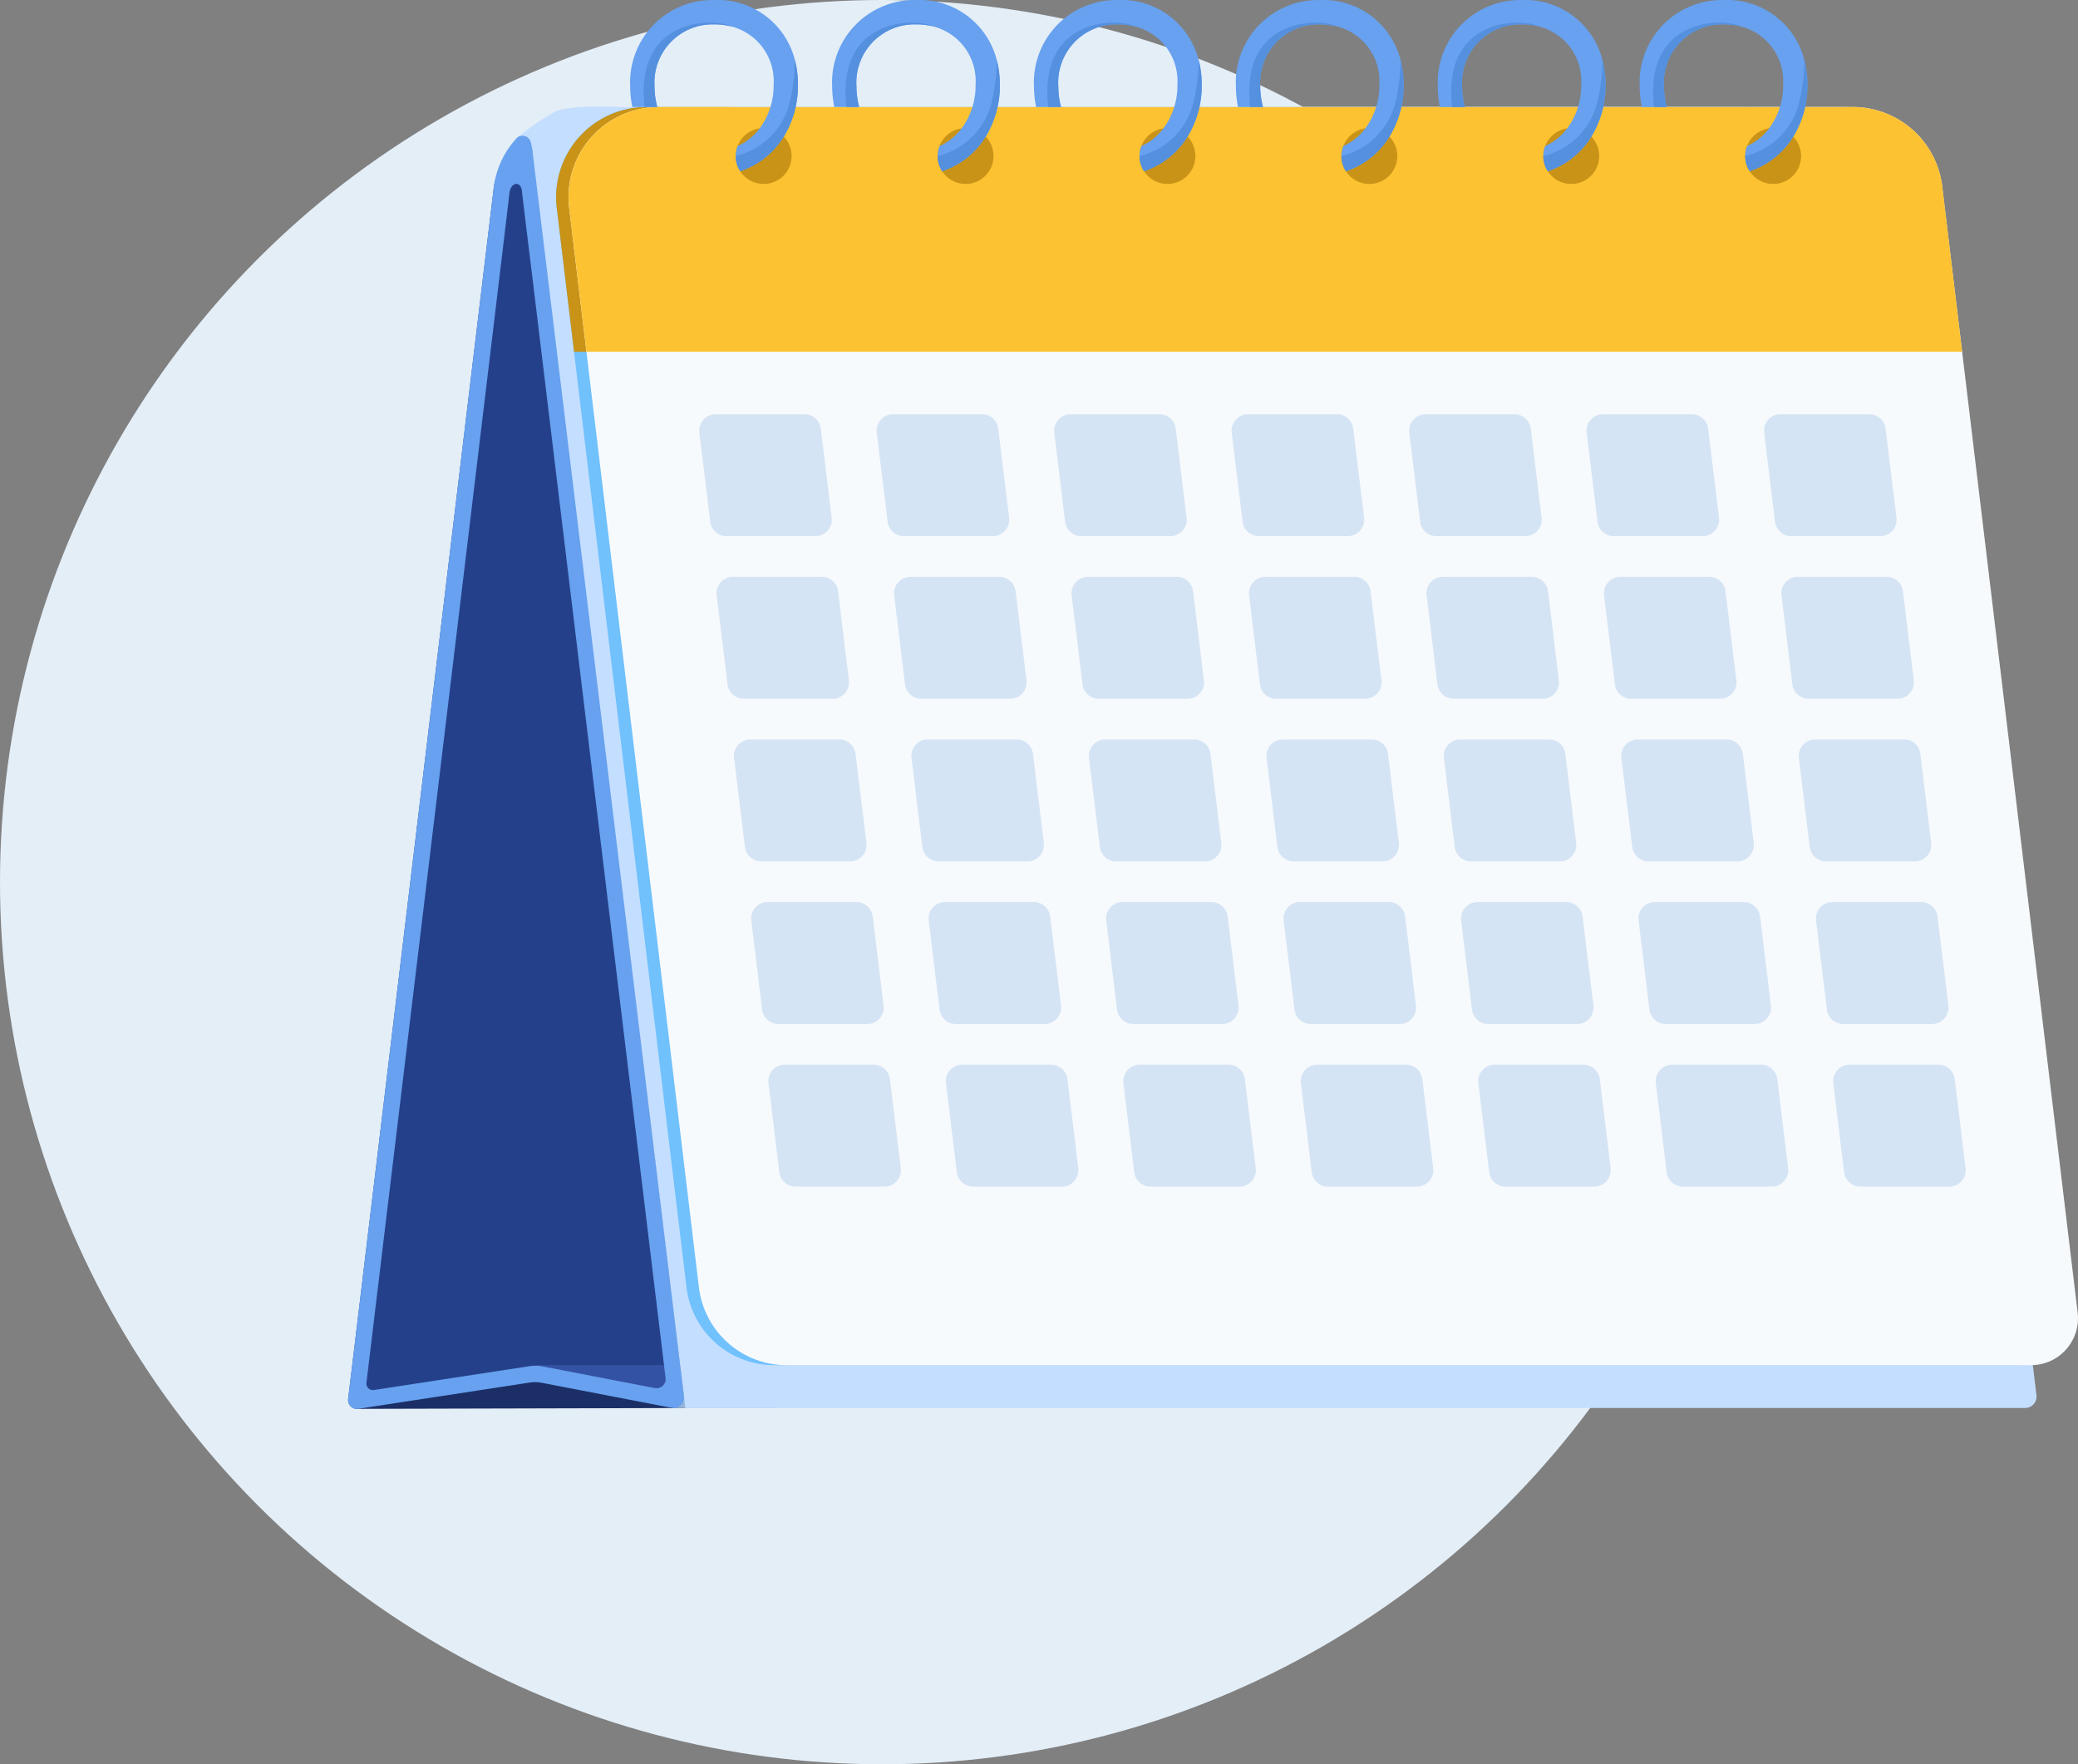 <svg xmlns="http://www.w3.org/2000/svg" xmlns:xlink="http://www.w3.org/1999/xlink" width="130.753" height="111" viewBox="0 0 130.753 111">
  <rect x="0" y="0" width="130.753" height="111" fill="#808080" stroke="none"/>
  <defs>
    <clipPath id="clip-path">
      <rect id="Rectangle_39" data-name="Rectangle 39" width="108.85" height="88.645" transform="translate(0 0)" fill="none"/>
    </clipPath>
  </defs>
  <g id="Groupe_35" data-name="Groupe 35" transform="translate(-1118 -2557)">
    <circle id="Ellipse_4" data-name="Ellipse 4" cx="55.5" cy="55.5" r="55.5" transform="translate(1118 2557)" fill="#e4eef7"/>
    <g id="Groupe_34" data-name="Groupe 34" transform="translate(1139.903 2557)">
      <g id="Groupe_33" data-name="Groupe 33" transform="translate(0 0)" clip-path="url(#clip-path)">
        <path id="Tracé_44" data-name="Tracé 44" d="M.7,187.393l11.153-1.708,8.544,1.648a.668.668,0,0,0,.79-.735l-8.951-74.53H94.117a5.874,5.874,0,0,0-5.833-6.576l-73.026,2.516c-2.973,0-5.711-.294-6.066,2.658l-9.149,76.1a.569.569,0,0,0,.651.63" transform="translate(-0.038 -98.757)" fill="#25408a"/>
        <path id="Tracé_45" data-name="Tracé 45" d="M9.951,1355.009l20.59-.053-8.528-2.232Z" transform="translate(-9.316 -1266.37)" fill="#1b2f66"/>
        <rect id="Rectangle_38" data-name="Rectangle 38" width="6.469" height="1.184" transform="translate(20.458 87.402)" fill="#98b6d9"/>
        <path id="Tracé_46" data-name="Tracé 46" d="M183.379,1345.463h18.73v2.42l-11.843-.548Z" transform="translate(-171.673 -1259.573)" fill="#3452a3"/>
        <path id="Tracé_47" data-name="Tracé 47" d="M21.143,212.94,12.6,142.377c-.632-4.944-.862-7.326-1.094-8.373a.535.535,0,0,0-.871-.235,5.579,5.579,0,0,0-1.484,3.245L0,213.133a.552.552,0,0,0,.631.611l10.8-1.654a2.2,2.2,0,0,1,.749.014l8.165,1.574a.672.672,0,0,0,.795-.74m-1.839-.5-7.061-1.362a2.433,2.433,0,0,0-.828-.016l-9.788,1.5a.411.411,0,0,1-.47-.455c.036-.3,8.962-74.4,8.991-74.783.06-.788.73-.851.793-.2.044.463.661,5.459.661,5.459l8.378,69.227a.571.571,0,0,1-.675.628" transform="translate(0 -125.106)" fill="#67a1ef"/>
        <path id="Tracé_48" data-name="Tracé 48" d="M263.414,186.958h-84.3l-9.595-78.866c-.065-.513-.062-1.326-.864-1.155a15.884,15.884,0,0,1,2.3-1.566c1.22-.413,3.055-.264,4.958-.264h73.259a5.874,5.874,0,0,1,5.833,5.173l9.122,75.871a.721.721,0,0,1-.716.807" transform="translate(-157.891 -98.372)" fill="#c4deff"/>
        <path id="Tracé_49" data-name="Tracé 49" d="M297.075,184.649h-78.3a5.561,5.561,0,0,1-5.521-4.9l-7.077-58.861-1.088-9.051a5.67,5.67,0,0,1,5.63-6.347H285.86a5.67,5.67,0,0,1,5.629,4.993l8.519,70.857a2.954,2.954,0,0,1-2.933,3.306" transform="translate(-191.962 -98.758)" fill="#70c1fc"/>
        <path id="Tracé_50" data-name="Tracé 50" d="M216.1,105.493v15.4h-9.919l-1.088-9.051a5.67,5.67,0,0,1,5.63-6.347Z" transform="translate(-191.962 -98.758)" fill="#c99318"/>
        <path id="Tracé_51" data-name="Tracé 51" d="M309.335,184.649h-78.3a5.561,5.561,0,0,1-5.521-4.9l-7.077-58.861-1.088-9.051a5.67,5.67,0,0,1,5.63-6.347h75.136a5.67,5.67,0,0,1,5.63,4.993L305,120.89l7.268,60.452a2.954,2.954,0,0,1-2.933,3.306" transform="translate(-203.44 -98.758)" fill="#f7fafc"/>
        <path id="Tracé_52" data-name="Tracé 52" d="M305,120.89H218.442l-1.088-9.051a5.67,5.67,0,0,1,5.63-6.347h75.136a5.67,5.67,0,0,1,5.63,4.993Z" transform="translate(-203.44 -98.758)" fill="#fcc231"/>
        <path id="Tracé_53" data-name="Tracé 53" d="M385.613,128a1.758,1.758,0,1,1-3.516,0,1.729,1.729,0,0,1,.116-.627,1.756,1.756,0,0,1,1.386-1.112A1.759,1.759,0,0,1,385.613,128" transform="translate(-357.705 -118.184)" fill="#c99318"/>
        <path id="Tracé_54" data-name="Tracé 54" d="M288.592,5.328a6.149,6.149,0,0,1-.894,3.264,5.11,5.11,0,0,1-2.738,2.178,1.75,1.75,0,0,1-.283-.957,1.729,1.729,0,0,1,.116-.627l.037-.017a3.625,3.625,0,0,0,1.35-1.094,4.484,4.484,0,0,0,.88-2.746,3.545,3.545,0,0,0-2.634-3.66h0a4.345,4.345,0,0,0-1.111-.138,3.662,3.662,0,0,0-3.747,3.9,5.015,5.015,0,0,0,.173,1.3h-1.571a6.634,6.634,0,0,1-.134-1.3A5.183,5.183,0,0,1,283.313,0,5.007,5.007,0,0,1,288.4,3.775a6.128,6.128,0,0,1,.193,1.553" transform="translate(-260.285 0.003)" fill="#67a1ef"/>
        <path id="Tracé_55" data-name="Tracé 55" d="M386.013,60.736A6.15,6.15,0,0,1,385.119,64a5.109,5.109,0,0,1-2.738,2.178,1.75,1.75,0,0,1-.283-.957,4.6,4.6,0,0,0,3.409-3.429,11.671,11.671,0,0,0,.313-2.609,6.128,6.128,0,0,1,.193,1.553" transform="translate(-357.706 -55.405)" fill="#5490de"/>
        <path id="Tracé_56" data-name="Tracé 56" d="M296.912,22.622a4.345,4.345,0,0,0-1.111-.138,3.662,3.662,0,0,0-3.746,3.9,5.016,5.016,0,0,0,.173,1.3h-.8c-.652-5.681,4.4-5.617,5.48-5.064" transform="translate(-272.773 -20.951)" fill="#5490de"/>
        <path id="Tracé_57" data-name="Tracé 57" d="M584.617,128a1.758,1.758,0,1,1-3.516,0,1.728,1.728,0,0,1,.117-.627,1.756,1.756,0,0,1,1.386-1.112,1.734,1.734,0,0,1,.254-.018A1.759,1.759,0,0,1,584.617,128" transform="translate(-544.005 -118.184)" fill="#c99318"/>
        <path id="Tracé_58" data-name="Tracé 58" d="M487.6,5.328a6.15,6.15,0,0,1-.894,3.264,5.11,5.11,0,0,1-2.738,2.178,1.75,1.75,0,0,1-.283-.957,1.729,1.729,0,0,1,.116-.627l.037-.017a3.625,3.625,0,0,0,1.35-1.094,4.484,4.484,0,0,0,.88-2.746,3.545,3.545,0,0,0-2.634-3.66h0a4.344,4.344,0,0,0-1.111-.138,3.662,3.662,0,0,0-3.747,3.9,5.011,5.011,0,0,0,.173,1.3h-1.571a6.637,6.637,0,0,1-.134-1.3A5.183,5.183,0,0,1,482.317,0,5.007,5.007,0,0,1,487.4,3.775a6.125,6.125,0,0,1,.193,1.553" transform="translate(-446.585 0.003)" fill="#67a1ef"/>
        <path id="Tracé_59" data-name="Tracé 59" d="M585.017,60.736A6.15,6.15,0,0,1,584.123,64a5.11,5.11,0,0,1-2.738,2.178,1.75,1.75,0,0,1-.283-.957,4.6,4.6,0,0,0,3.409-3.429,11.677,11.677,0,0,0,.313-2.609,6.131,6.131,0,0,1,.193,1.553" transform="translate(-544.006 -55.405)" fill="#5490de"/>
        <path id="Tracé_60" data-name="Tracé 60" d="M495.917,22.622a4.344,4.344,0,0,0-1.111-.138,3.662,3.662,0,0,0-3.747,3.9,5.015,5.015,0,0,0,.173,1.3h-.8c-.652-5.681,4.4-5.617,5.48-5.064" transform="translate(-459.075 -20.951)" fill="#5490de"/>
        <path id="Tracé_61" data-name="Tracé 61" d="M783.622,128a1.758,1.758,0,1,1-3.516,0,1.727,1.727,0,0,1,.116-.627,1.756,1.756,0,0,1,1.386-1.112A1.759,1.759,0,0,1,783.622,128" transform="translate(-730.307 -118.184)" fill="#c99318"/>
        <path id="Tracé_62" data-name="Tracé 62" d="M686.6,5.328a6.149,6.149,0,0,1-.894,3.264,5.109,5.109,0,0,1-2.738,2.178,1.75,1.75,0,0,1-.283-.957,1.732,1.732,0,0,1,.116-.627l.037-.017a3.626,3.626,0,0,0,1.35-1.094,4.484,4.484,0,0,0,.88-2.746,3.545,3.545,0,0,0-2.634-3.66h0a4.345,4.345,0,0,0-1.111-.138,3.662,3.662,0,0,0-3.747,3.9,5.011,5.011,0,0,0,.173,1.3h-1.571a6.637,6.637,0,0,1-.134-1.3A5.183,5.183,0,0,1,681.321,0a5.007,5.007,0,0,1,5.086,3.778,6.128,6.128,0,0,1,.193,1.553" transform="translate(-632.886 0.003)" fill="#67a1ef"/>
        <path id="Tracé_63" data-name="Tracé 63" d="M784.022,60.736A6.149,6.149,0,0,1,783.128,64a5.109,5.109,0,0,1-2.738,2.178,1.751,1.751,0,0,1-.283-.957,4.6,4.6,0,0,0,3.409-3.429,11.671,11.671,0,0,0,.312-2.609,6.122,6.122,0,0,1,.193,1.553" transform="translate(-730.308 -55.405)" fill="#5490de"/>
        <path id="Tracé_64" data-name="Tracé 64" d="M694.921,22.622a4.344,4.344,0,0,0-1.111-.138,3.662,3.662,0,0,0-3.747,3.9,5.016,5.016,0,0,0,.173,1.3h-.8c-.652-5.681,4.4-5.617,5.48-5.064" transform="translate(-645.375 -20.951)" fill="#5490de"/>
        <path id="Tracé_65" data-name="Tracé 65" d="M982.626,128a1.758,1.758,0,1,1-3.516,0,1.729,1.729,0,0,1,.117-.627,1.756,1.756,0,0,1,1.386-1.112A1.759,1.759,0,0,1,982.626,128" transform="translate(-916.607 -118.184)" fill="#c99318"/>
        <path id="Tracé_66" data-name="Tracé 66" d="M885.605,5.328a6.149,6.149,0,0,1-.894,3.264,5.109,5.109,0,0,1-2.738,2.178,1.75,1.75,0,0,1-.283-.957,1.727,1.727,0,0,1,.117-.627l.037-.017a3.624,3.624,0,0,0,1.35-1.094,4.484,4.484,0,0,0,.88-2.746,3.545,3.545,0,0,0-2.634-3.66h0a4.344,4.344,0,0,0-1.111-.138,3.662,3.662,0,0,0-3.747,3.9,5.014,5.014,0,0,0,.173,1.3h-1.571a6.632,6.632,0,0,1-.134-1.3A5.183,5.183,0,0,1,880.326,0a5.007,5.007,0,0,1,5.086,3.778,6.128,6.128,0,0,1,.193,1.553" transform="translate(-819.187 0.003)" fill="#67a1ef"/>
        <path id="Tracé_67" data-name="Tracé 67" d="M983.026,60.736A6.15,6.15,0,0,1,982.132,64a5.11,5.11,0,0,1-2.738,2.178,1.75,1.75,0,0,1-.283-.957,4.6,4.6,0,0,0,3.409-3.429,11.67,11.67,0,0,0,.313-2.609,6.131,6.131,0,0,1,.193,1.553" transform="translate(-916.608 -55.405)" fill="#5490de"/>
        <path id="Tracé_68" data-name="Tracé 68" d="M893.925,22.622a4.343,4.343,0,0,0-1.11-.138,3.662,3.662,0,0,0-3.747,3.9,5.016,5.016,0,0,0,.173,1.3h-.8c-.652-5.681,4.4-5.617,5.48-5.064" transform="translate(-831.675 -20.951)" fill="#5490de"/>
        <path id="Tracé_69" data-name="Tracé 69" d="M1181.63,128a1.758,1.758,0,1,1-3.516,0,1.729,1.729,0,0,1,.117-.627,1.756,1.756,0,0,1,1.386-1.112A1.759,1.759,0,0,1,1181.63,128" transform="translate(-1102.907 -118.184)" fill="#c99318"/>
        <path id="Tracé_70" data-name="Tracé 70" d="M1084.609,5.328a6.15,6.15,0,0,1-.894,3.264,5.109,5.109,0,0,1-2.738,2.178,1.75,1.75,0,0,1-.283-.957,1.729,1.729,0,0,1,.116-.627l.037-.017a3.623,3.623,0,0,0,1.35-1.094,4.484,4.484,0,0,0,.88-2.746,3.545,3.545,0,0,0-2.634-3.66h0a4.343,4.343,0,0,0-1.111-.138,3.662,3.662,0,0,0-3.747,3.9,5.016,5.016,0,0,0,.173,1.3h-1.571a6.627,6.627,0,0,1-.134-1.3A5.183,5.183,0,0,1,1079.33,0a5.008,5.008,0,0,1,5.086,3.778,6.134,6.134,0,0,1,.193,1.553" transform="translate(-1005.487 0.003)" fill="#67a1ef"/>
        <path id="Tracé_71" data-name="Tracé 71" d="M1182.03,60.736a6.15,6.15,0,0,1-.894,3.264,5.11,5.11,0,0,1-2.738,2.178,1.751,1.751,0,0,1-.283-.957,4.6,4.6,0,0,0,3.409-3.429,11.673,11.673,0,0,0,.313-2.609,6.134,6.134,0,0,1,.193,1.553" transform="translate(-1102.908 -55.405)" fill="#5490de"/>
        <path id="Tracé_72" data-name="Tracé 72" d="M1092.929,22.622a4.345,4.345,0,0,0-1.111-.138,3.662,3.662,0,0,0-3.747,3.9,5.016,5.016,0,0,0,.173,1.3h-.8c-.652-5.681,4.4-5.617,5.48-5.064" transform="translate(-1017.975 -20.951)" fill="#5490de"/>
        <path id="Tracé_73" data-name="Tracé 73" d="M1380.635,128a1.758,1.758,0,1,1-3.516,0,1.727,1.727,0,0,1,.116-.627,1.756,1.756,0,0,1,1.386-1.112,1.734,1.734,0,0,1,.254-.018,1.759,1.759,0,0,1,1.758,1.757" transform="translate(-1289.208 -118.184)" fill="#c99318"/>
        <path id="Tracé_74" data-name="Tracé 74" d="M1283.613,5.328a6.149,6.149,0,0,1-.894,3.264,5.109,5.109,0,0,1-2.738,2.178,1.75,1.75,0,0,1-.283-.957,1.729,1.729,0,0,1,.116-.627l.037-.017a3.625,3.625,0,0,0,1.35-1.094,4.484,4.484,0,0,0,.88-2.746,3.545,3.545,0,0,0-2.634-3.66h0a4.345,4.345,0,0,0-1.111-.138,3.662,3.662,0,0,0-3.747,3.9,5.016,5.016,0,0,0,.173,1.3h-1.571a6.637,6.637,0,0,1-.134-1.3A5.183,5.183,0,0,1,1278.334,0a5.008,5.008,0,0,1,5.086,3.778,6.134,6.134,0,0,1,.193,1.553" transform="translate(-1191.787 0.003)" fill="#67a1ef"/>
        <path id="Tracé_75" data-name="Tracé 75" d="M1381.034,60.736A6.151,6.151,0,0,1,1380.14,64a5.111,5.111,0,0,1-2.738,2.178,1.751,1.751,0,0,1-.283-.957,4.6,4.6,0,0,0,3.409-3.429,11.674,11.674,0,0,0,.313-2.609,6.128,6.128,0,0,1,.193,1.553" transform="translate(-1289.208 -55.405)" fill="#5490de"/>
        <path id="Tracé_76" data-name="Tracé 76" d="M1291.934,22.622a4.344,4.344,0,0,0-1.111-.138,3.662,3.662,0,0,0-3.747,3.9,5.016,5.016,0,0,0,.173,1.3h-.8c-.652-5.681,4.4-5.617,5.48-5.064" transform="translate(-1204.277 -20.951)" fill="#5490de"/>
        <path id="Tracé_77" data-name="Tracé 77" d="M421.516,1056.971h-5.583a1.039,1.039,0,0,1-1.032-.914l-.682-5.6a1.04,1.04,0,0,1,1.032-1.165h5.583a1.04,1.04,0,0,1,1.032.914l.682,5.6a1.039,1.039,0,0,1-1.032,1.165" transform="translate(-387.769 -982.31)" fill="#d5e4f5"/>
        <path id="Tracé_78" data-name="Tracé 78" d="M596.443,1056.971H590.86a1.039,1.039,0,0,1-1.032-.914l-.682-5.6a1.04,1.04,0,0,1,1.032-1.165h5.583a1.04,1.04,0,0,1,1.032.914l.682,5.6a1.04,1.04,0,0,1-1.032,1.165" transform="translate(-551.529 -982.31)" fill="#d5e4f5"/>
        <path id="Tracé_79" data-name="Tracé 79" d="M771.368,1056.971h-5.583a1.04,1.04,0,0,1-1.032-.914l-.682-5.6a1.04,1.04,0,0,1,1.032-1.165h5.583a1.039,1.039,0,0,1,1.032.914l.682,5.6a1.04,1.04,0,0,1-1.032,1.165" transform="translate(-715.289 -982.31)" fill="#d5e4f5"/>
        <path id="Tracé_80" data-name="Tracé 80" d="M946.294,1056.971h-5.583a1.04,1.04,0,0,1-1.032-.914l-.682-5.6a1.04,1.04,0,0,1,1.032-1.165h5.583a1.039,1.039,0,0,1,1.032.914l.682,5.6a1.039,1.039,0,0,1-1.032,1.165" transform="translate(-879.048 -982.31)" fill="#d5e4f5"/>
        <path id="Tracé_81" data-name="Tracé 81" d="M1121.22,1056.971h-5.583a1.039,1.039,0,0,1-1.032-.914l-.682-5.6a1.04,1.04,0,0,1,1.032-1.165h5.583a1.039,1.039,0,0,1,1.032.914l.682,5.6a1.04,1.04,0,0,1-1.032,1.165" transform="translate(-1042.807 -982.31)" fill="#d5e4f5"/>
        <path id="Tracé_82" data-name="Tracé 82" d="M1296.147,1056.971h-5.583a1.039,1.039,0,0,1-1.032-.914l-.682-5.6a1.04,1.04,0,0,1,1.032-1.165h5.583a1.039,1.039,0,0,1,1.032.914l.682,5.6a1.039,1.039,0,0,1-1.032,1.165" transform="translate(-1206.567 -982.31)" fill="#d5e4f5"/>
        <path id="Tracé_83" data-name="Tracé 83" d="M1471.073,1056.971h-5.583a1.04,1.04,0,0,1-1.032-.914l-.682-5.6a1.04,1.04,0,0,1,1.032-1.165h5.583a1.04,1.04,0,0,1,1.032.914l.682,5.6a1.039,1.039,0,0,1-1.032,1.165" transform="translate(-1370.327 -982.31)" fill="#d5e4f5"/>
        <path id="Tracé_84" data-name="Tracé 84" d="M404.558,896.7h-5.583a1.039,1.039,0,0,1-1.032-.914l-.682-5.6a1.04,1.04,0,0,1,1.032-1.165h5.583a1.039,1.039,0,0,1,1.032.914l.682,5.6a1.039,1.039,0,0,1-1.032,1.165" transform="translate(-371.894 -832.27)" fill="#d5e4f5"/>
        <path id="Tracé_85" data-name="Tracé 85" d="M579.483,896.7H573.9a1.039,1.039,0,0,1-1.032-.914l-.682-5.6a1.039,1.039,0,0,1,1.032-1.165H578.8a1.039,1.039,0,0,1,1.032.914l.682,5.6a1.039,1.039,0,0,1-1.032,1.165" transform="translate(-535.653 -832.27)" fill="#d5e4f5"/>
        <path id="Tracé_86" data-name="Tracé 86" d="M754.41,896.7h-5.583a1.039,1.039,0,0,1-1.032-.914l-.682-5.6a1.039,1.039,0,0,1,1.032-1.165h5.583a1.039,1.039,0,0,1,1.032.914l.682,5.6a1.04,1.04,0,0,1-1.032,1.165" transform="translate(-699.413 -832.27)" fill="#d5e4f5"/>
        <path id="Tracé_87" data-name="Tracé 87" d="M929.336,896.7h-5.583a1.039,1.039,0,0,1-1.032-.914l-.682-5.6a1.039,1.039,0,0,1,1.032-1.165h5.583a1.039,1.039,0,0,1,1.032.914l.682,5.6a1.039,1.039,0,0,1-1.032,1.165" transform="translate(-863.173 -832.27)" fill="#d5e4f5"/>
        <path id="Tracé_88" data-name="Tracé 88" d="M1104.262,896.7h-5.583a1.039,1.039,0,0,1-1.032-.914l-.682-5.6a1.04,1.04,0,0,1,1.032-1.165h5.583a1.039,1.039,0,0,1,1.032.914l.682,5.6a1.039,1.039,0,0,1-1.032,1.165" transform="translate(-1026.932 -832.27)" fill="#d5e4f5"/>
        <path id="Tracé_89" data-name="Tracé 89" d="M1279.188,896.7h-5.583a1.039,1.039,0,0,1-1.032-.914l-.682-5.6a1.039,1.039,0,0,1,1.032-1.165h5.583a1.039,1.039,0,0,1,1.032.914l.682,5.6a1.04,1.04,0,0,1-1.032,1.165" transform="translate(-1190.691 -832.27)" fill="#d5e4f5"/>
        <path id="Tracé_90" data-name="Tracé 90" d="M1454.115,896.7h-5.583a1.039,1.039,0,0,1-1.032-.914l-.682-5.6a1.039,1.039,0,0,1,1.032-1.165h5.583a1.039,1.039,0,0,1,1.032.914l.682,5.6a1.04,1.04,0,0,1-1.032,1.165" transform="translate(-1354.451 -832.27)" fill="#d5e4f5"/>
        <path id="Tracé_91" data-name="Tracé 91" d="M387.6,736.427h-5.585a1.039,1.039,0,0,1-1.031-.913l-.682-5.6a1.038,1.038,0,0,1,1.031-1.164h5.585a1.038,1.038,0,0,1,1.031.913l.682,5.6a1.038,1.038,0,0,1-1.031,1.164" transform="translate(-356.016 -682.229)" fill="#d5e4f5"/>
        <path id="Tracé_92" data-name="Tracé 92" d="M562.525,736.427h-5.583a1.039,1.039,0,0,1-1.032-.914l-.682-5.6a1.04,1.04,0,0,1,1.032-1.165h5.583a1.04,1.04,0,0,1,1.032.914l.682,5.6a1.04,1.04,0,0,1-1.032,1.165" transform="translate(-519.778 -682.229)" fill="#d5e4f5"/>
        <path id="Tracé_93" data-name="Tracé 93" d="M737.451,736.427h-5.583a1.039,1.039,0,0,1-1.032-.914l-.682-5.6a1.04,1.04,0,0,1,1.032-1.165h5.583a1.04,1.04,0,0,1,1.032.914l.682,5.6a1.04,1.04,0,0,1-1.032,1.165" transform="translate(-683.537 -682.229)" fill="#d5e4f5"/>
        <path id="Tracé_94" data-name="Tracé 94" d="M912.378,736.427H906.8a1.039,1.039,0,0,1-1.032-.914l-.682-5.6a1.04,1.04,0,0,1,1.032-1.165H911.7a1.04,1.04,0,0,1,1.032.914l.682,5.6a1.039,1.039,0,0,1-1.032,1.165" transform="translate(-847.296 -682.229)" fill="#d5e4f5"/>
        <path id="Tracé_95" data-name="Tracé 95" d="M1087.3,736.427h-5.583a1.039,1.039,0,0,1-1.032-.914l-.682-5.6a1.04,1.04,0,0,1,1.032-1.165h5.583a1.04,1.04,0,0,1,1.032.914l.682,5.6a1.039,1.039,0,0,1-1.032,1.165" transform="translate(-1011.056 -682.229)" fill="#d5e4f5"/>
        <path id="Tracé_96" data-name="Tracé 96" d="M1262.23,736.427h-5.583a1.039,1.039,0,0,1-1.032-.914l-.682-5.6a1.04,1.04,0,0,1,1.032-1.165h5.583a1.04,1.04,0,0,1,1.032.914l.682,5.6a1.04,1.04,0,0,1-1.032,1.165" transform="translate(-1174.816 -682.229)" fill="#d5e4f5"/>
        <path id="Tracé_97" data-name="Tracé 97" d="M1437.156,736.427h-5.583a1.039,1.039,0,0,1-1.032-.914l-.682-5.6a1.04,1.04,0,0,1,1.032-1.165h5.583a1.039,1.039,0,0,1,1.032.914l.682,5.6a1.039,1.039,0,0,1-1.032,1.165" transform="translate(-1338.575 -682.229)" fill="#d5e4f5"/>
        <path id="Tracé_98" data-name="Tracé 98" d="M370.487,576.157H364.9a1.039,1.039,0,0,1-1.031-.913l-.682-5.6a1.038,1.038,0,0,1,1.031-1.164H369.8a1.038,1.038,0,0,1,1.031.913l.682,5.6a1.038,1.038,0,0,1-1.031,1.164" transform="translate(-339.997 -532.19)" fill="#d5e4f5"/>
        <path id="Tracé_99" data-name="Tracé 99" d="M545.412,576.157h-5.585a1.039,1.039,0,0,1-1.031-.913l-.682-5.6a1.038,1.038,0,0,1,1.031-1.164h5.585a1.038,1.038,0,0,1,1.031.913l.682,5.6a1.038,1.038,0,0,1-1.031,1.164" transform="translate(-503.755 -532.19)" fill="#d5e4f5"/>
        <path id="Tracé_100" data-name="Tracé 100" d="M720.339,576.157h-5.585a1.039,1.039,0,0,1-1.031-.913l-.682-5.6a1.038,1.038,0,0,1,1.031-1.164h5.585a1.038,1.038,0,0,1,1.031.913l.682,5.6a1.038,1.038,0,0,1-1.031,1.164" transform="translate(-667.516 -532.19)" fill="#d5e4f5"/>
        <path id="Tracé_101" data-name="Tracé 101" d="M895.265,576.157H889.68a1.039,1.039,0,0,1-1.031-.913l-.682-5.6A1.038,1.038,0,0,1,889,568.48h5.585a1.038,1.038,0,0,1,1.031.913l.682,5.6a1.038,1.038,0,0,1-1.031,1.164" transform="translate(-831.275 -532.19)" fill="#d5e4f5"/>
        <path id="Tracé_102" data-name="Tracé 102" d="M1070.192,576.157h-5.585a1.039,1.039,0,0,1-1.031-.913l-.682-5.6a1.039,1.039,0,0,1,1.031-1.164h5.584a1.038,1.038,0,0,1,1.031.913l.682,5.6a1.038,1.038,0,0,1-1.031,1.164" transform="translate(-995.035 -532.19)" fill="#d5e4f5"/>
        <path id="Tracé_103" data-name="Tracé 103" d="M1245.117,576.157h-5.585a1.039,1.039,0,0,1-1.031-.913l-.682-5.6a1.039,1.039,0,0,1,1.031-1.164h5.585a1.039,1.039,0,0,1,1.031.913l.682,5.6a1.038,1.038,0,0,1-1.031,1.164" transform="translate(-1158.793 -532.19)" fill="#d5e4f5"/>
        <path id="Tracé_104" data-name="Tracé 104" d="M1420.043,576.157h-5.585a1.038,1.038,0,0,1-1.031-.913l-.682-5.6a1.038,1.038,0,0,1,1.031-1.164h5.585a1.038,1.038,0,0,1,1.031.913l.682,5.6a1.038,1.038,0,0,1-1.031,1.164" transform="translate(-1322.553 -532.19)" fill="#d5e4f5"/>
        <path id="Tracé_105" data-name="Tracé 105" d="M353.375,415.884H347.79a1.039,1.039,0,0,1-1.031-.913l-.682-5.6a1.039,1.039,0,0,1,1.031-1.164h5.585a1.038,1.038,0,0,1,1.031.913l.682,5.6a1.038,1.038,0,0,1-1.031,1.164" transform="translate(-323.977 -382.148)" fill="#d5e4f5"/>
        <path id="Tracé_106" data-name="Tracé 106" d="M528.3,415.884h-5.585a1.039,1.039,0,0,1-1.031-.913l-.682-5.6a1.038,1.038,0,0,1,1.031-1.164h5.585a1.038,1.038,0,0,1,1.031.913l.682,5.6a1.038,1.038,0,0,1-1.031,1.164" transform="translate(-487.737 -382.148)" fill="#d5e4f5"/>
        <path id="Tracé_107" data-name="Tracé 107" d="M703.228,415.884h-5.585a1.038,1.038,0,0,1-1.031-.913l-.682-5.6a1.038,1.038,0,0,1,1.031-1.164h5.585a1.038,1.038,0,0,1,1.031.913l.682,5.6a1.038,1.038,0,0,1-1.031,1.164" transform="translate(-651.497 -382.148)" fill="#d5e4f5"/>
        <path id="Tracé_108" data-name="Tracé 108" d="M878.154,415.884h-5.585a1.039,1.039,0,0,1-1.031-.913l-.682-5.6a1.038,1.038,0,0,1,1.031-1.164h5.585a1.038,1.038,0,0,1,1.031.913l.682,5.6a1.038,1.038,0,0,1-1.031,1.164" transform="translate(-815.256 -382.148)" fill="#d5e4f5"/>
        <path id="Tracé_109" data-name="Tracé 109" d="M1053.08,415.884H1047.5a1.038,1.038,0,0,1-1.031-.913l-.682-5.6a1.038,1.038,0,0,1,1.031-1.164h5.585a1.038,1.038,0,0,1,1.031.913l.682,5.6a1.038,1.038,0,0,1-1.031,1.164" transform="translate(-979.015 -382.148)" fill="#d5e4f5"/>
        <path id="Tracé_110" data-name="Tracé 110" d="M1228.006,415.884h-5.585a1.039,1.039,0,0,1-1.031-.913l-.682-5.6a1.039,1.039,0,0,1,1.031-1.164h5.585a1.038,1.038,0,0,1,1.031.913l.682,5.6a1.039,1.039,0,0,1-1.031,1.164" transform="translate(-1142.775 -382.148)" fill="#d5e4f5"/>
        <path id="Tracé_111" data-name="Tracé 111" d="M1402.932,415.884h-5.585a1.039,1.039,0,0,1-1.031-.913l-.682-5.6a1.039,1.039,0,0,1,1.031-1.164h5.585a1.039,1.039,0,0,1,1.031.913l.682,5.6a1.039,1.039,0,0,1-1.031,1.164" transform="translate(-1306.534 -382.148)" fill="#d5e4f5"/>
      </g>
    </g>
  </g>
</svg>

